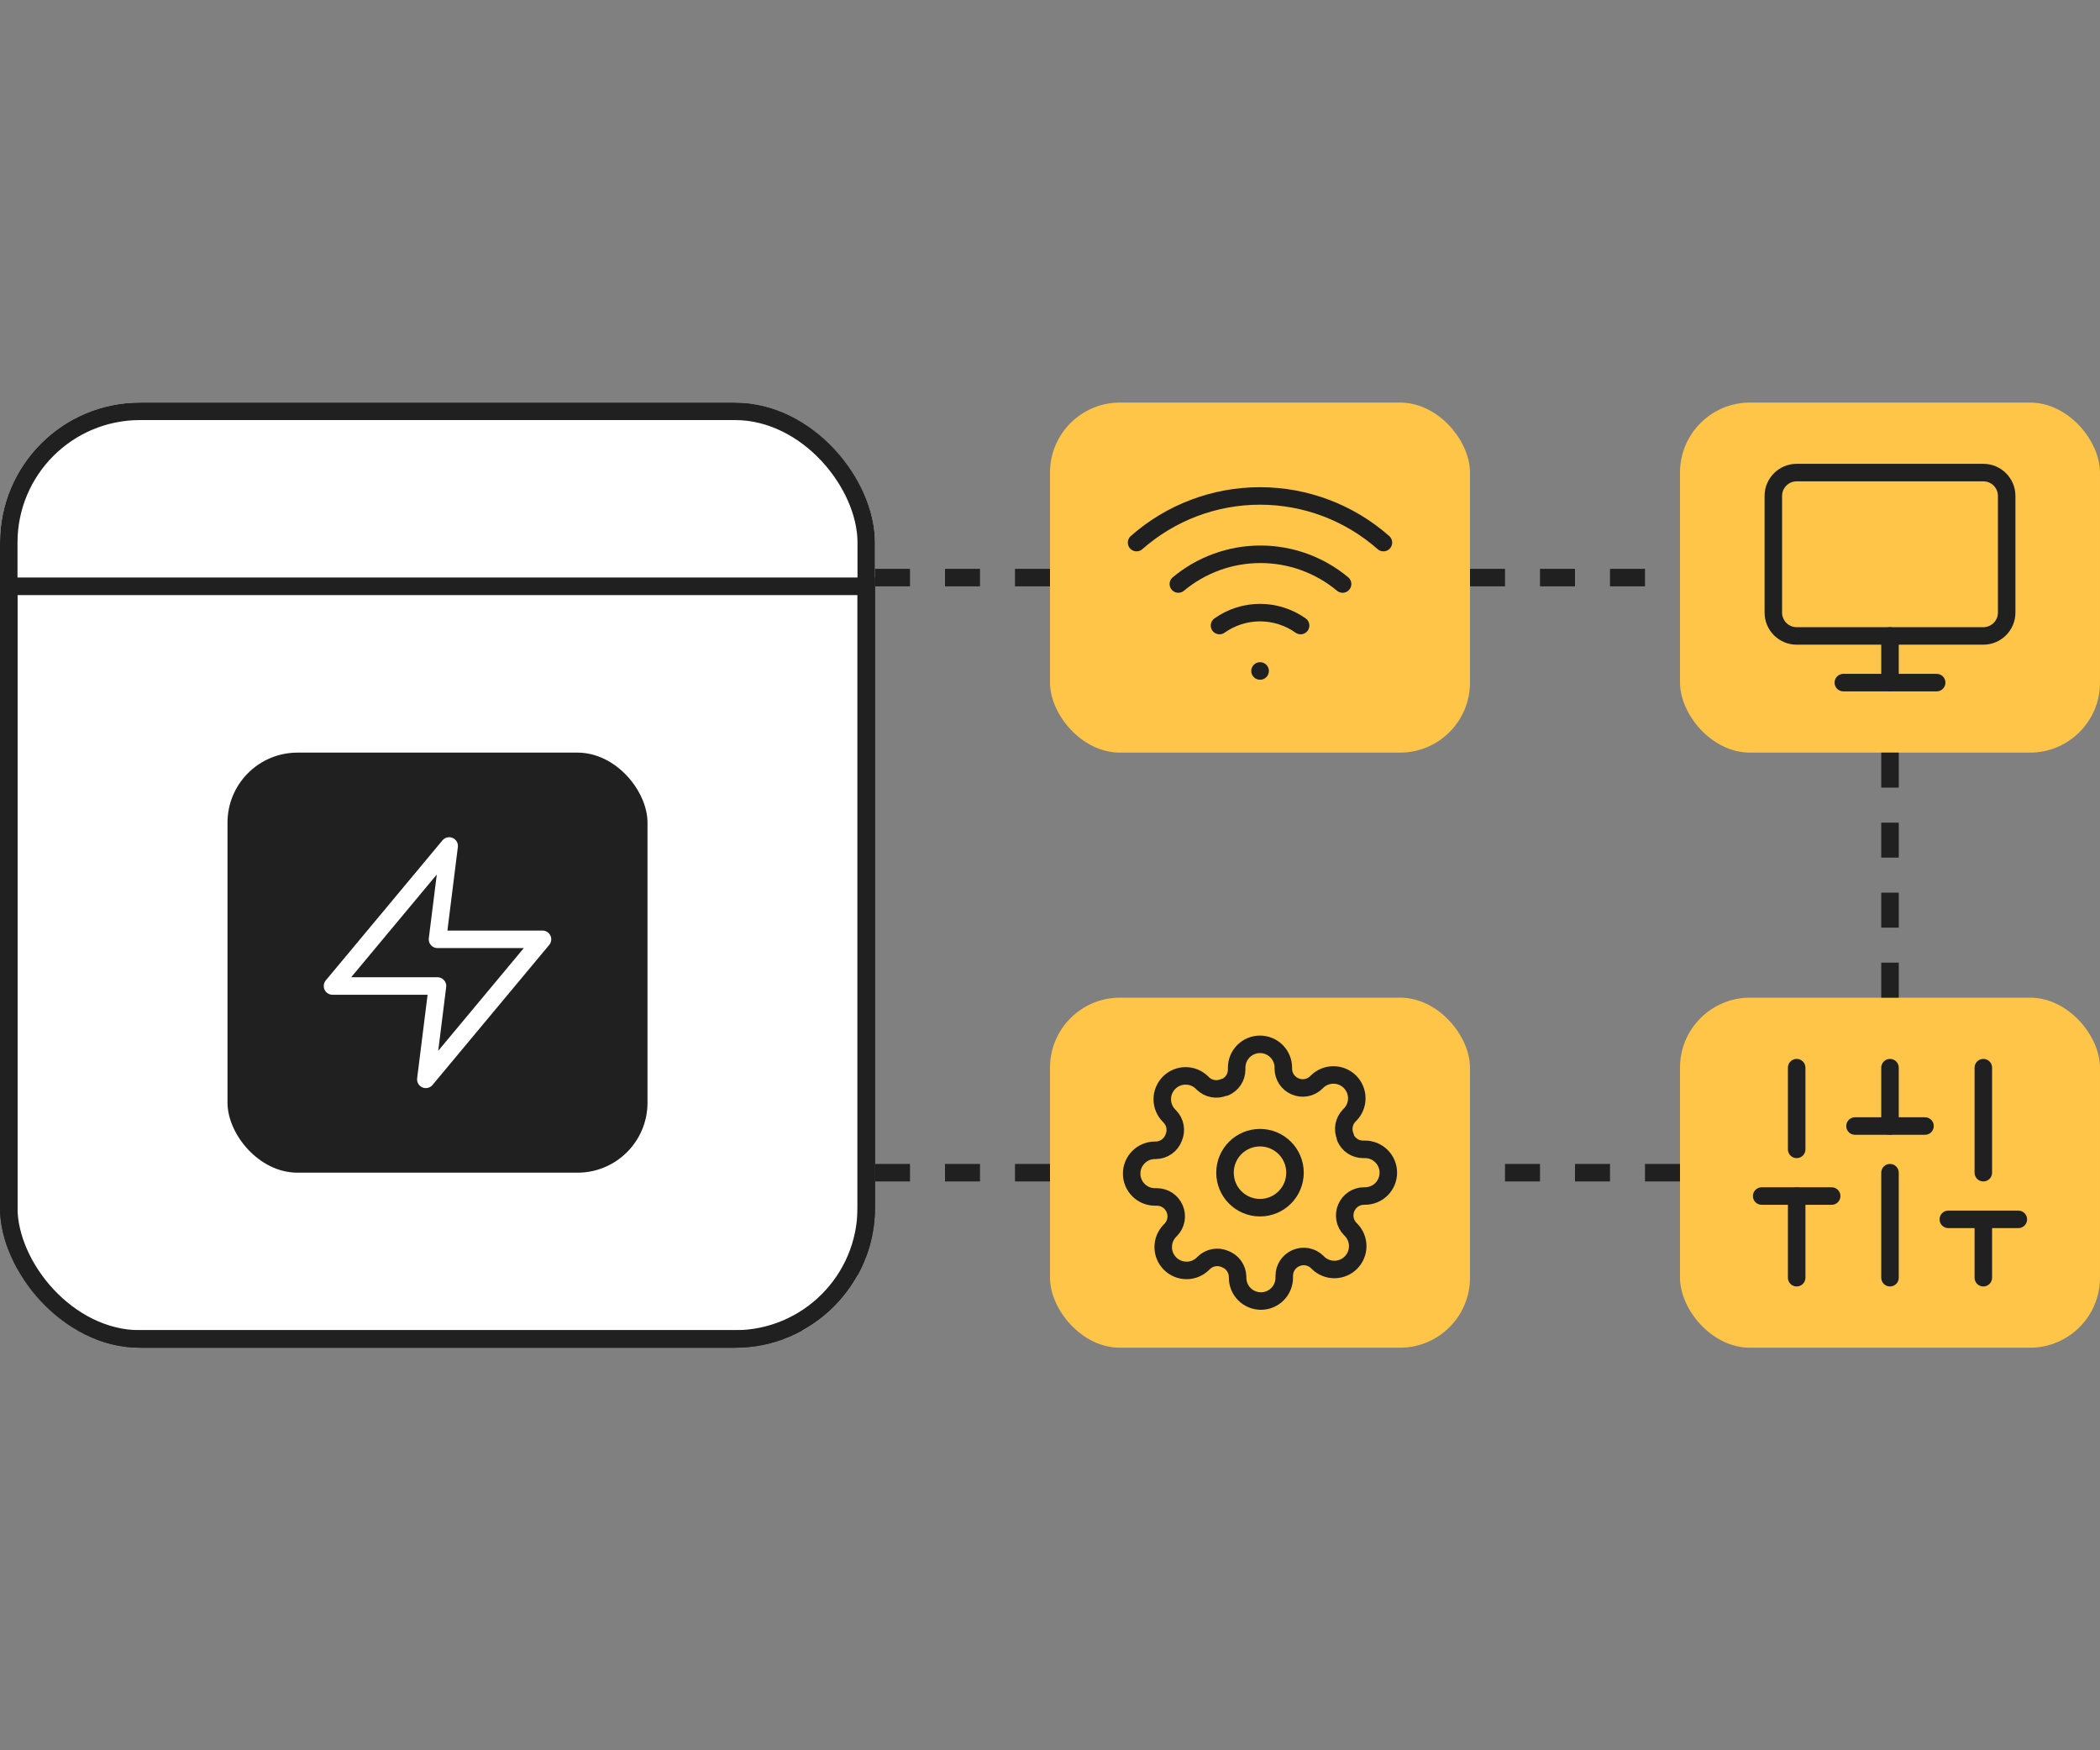 <?xml version="1.0" encoding="UTF-8"?>
<svg xmlns="http://www.w3.org/2000/svg" width="120" height="100" viewBox="0 0 120 100" fill="none">
  <rect x="0" y="0" width="120" height="100" fill="#808080" stroke="none"/>
  <g clip-path="url(#clip0_261_1579)">
    <path d="M0 23H50V33H0V23Z" fill="white"></path>
    <path d="M0.5 33.5H49.5V76.5H0.5V33.5Z" fill="white"></path>
    <rect x="13" y="43" width="24" height="24" rx="4" fill="#202020"></rect>
    <path d="M25.667 48.334L19 56.334H25L24.333 61.667L31 53.667H25L25.667 48.334Z" stroke="white" stroke-linecap="round" stroke-linejoin="round"></path>
    <path d="M0.5 33.5H49.5V76.5H0.5V33.5Z" stroke="#202020"></path>
  </g>
  <rect x="0.5" y="23.5" width="49" height="53" rx="7.5" stroke="#202020"></rect>
  <rect x="96" y="23" width="24" height="20" rx="4" fill="#FEC549"></rect>
  <path d="M113.333 27H102.667C101.93 27 101.333 27.597 101.333 28.333V35C101.333 35.736 101.93 36.333 102.667 36.333H113.333C114.07 36.333 114.667 35.736 114.667 35V28.333C114.667 27.597 114.07 27 113.333 27Z" stroke="#202020" stroke-linecap="round" stroke-linejoin="round"></path>
  <path d="M105.333 39H110.667" stroke="#202020" stroke-linecap="round" stroke-linejoin="round"></path>
  <path d="M108 36.334V39" stroke="#202020" stroke-linecap="round" stroke-linejoin="round"></path>
  <rect x="60" y="23" width="24" height="20" rx="4" fill="#FEC549"></rect>
  <path d="M67.334 33.367C68.651 32.269 70.312 31.668 72.027 31.668C73.742 31.668 75.403 32.269 76.72 33.367" stroke="#202020" stroke-linecap="round" stroke-linejoin="round"></path>
  <path d="M64.947 31C66.895 29.282 69.403 28.335 72 28.335C74.597 28.335 77.105 29.282 79.053 31" stroke="#202020" stroke-linecap="round" stroke-linejoin="round"></path>
  <path d="M69.686 35.74C70.363 35.259 71.173 35.001 72.003 35.001C72.833 35.001 73.643 35.259 74.32 35.74" stroke="#202020" stroke-linecap="round" stroke-linejoin="round"></path>
  <path d="M72 38.334H72.007" stroke="#202020" stroke-linecap="round" stroke-linejoin="round"></path>
  <rect x="96" y="57" width="24" height="20" rx="4" fill="#FEC549"></rect>
  <path d="M102.667 73V68.334" stroke="#202020" stroke-linecap="round" stroke-linejoin="round"></path>
  <path d="M102.667 65.667V61" stroke="#202020" stroke-linecap="round" stroke-linejoin="round"></path>
  <path d="M108 73V67" stroke="#202020" stroke-linecap="round" stroke-linejoin="round"></path>
  <path d="M108 64.333V61" stroke="#202020" stroke-linecap="round" stroke-linejoin="round"></path>
  <path d="M113.333 73V69.666" stroke="#202020" stroke-linecap="round" stroke-linejoin="round"></path>
  <path d="M113.333 67V61" stroke="#202020" stroke-linecap="round" stroke-linejoin="round"></path>
  <path d="M100.667 68.334H104.667" stroke="#202020" stroke-linecap="round" stroke-linejoin="round"></path>
  <path d="M106 64.334H110" stroke="#202020" stroke-linecap="round" stroke-linejoin="round"></path>
  <path d="M111.333 69.666H115.333" stroke="#202020" stroke-linecap="round" stroke-linejoin="round"></path>
  <rect x="60" y="57" width="24" height="20" rx="4" fill="#FEC549"></rect>
  <g clip-path="url(#clip1_261_1579)">
    <path d="M72 69C73.105 69 74 68.105 74 67C74 65.895 73.105 65 72 65C70.895 65 70 65.895 70 67C70 68.105 70.895 69 72 69Z" stroke="#202020" stroke-linecap="round" stroke-linejoin="round"></path>
    <path d="M76.933 69C76.844 69.201 76.818 69.424 76.857 69.64C76.896 69.856 76.999 70.056 77.153 70.213L77.193 70.253C77.317 70.377 77.415 70.524 77.483 70.686C77.55 70.848 77.584 71.021 77.584 71.197C77.584 71.372 77.55 71.545 77.483 71.707C77.415 71.869 77.317 72.016 77.193 72.14C77.069 72.264 76.922 72.362 76.76 72.429C76.599 72.496 76.425 72.531 76.25 72.531C76.075 72.531 75.901 72.496 75.739 72.429C75.577 72.362 75.43 72.264 75.306 72.14L75.266 72.1C75.109 71.946 74.91 71.843 74.694 71.804C74.477 71.765 74.254 71.791 74.053 71.88C73.856 71.964 73.688 72.105 73.569 72.284C73.451 72.462 73.387 72.672 73.386 72.886V73C73.386 73.353 73.246 73.693 72.996 73.943C72.746 74.193 72.407 74.333 72.053 74.333C71.7 74.333 71.36 74.193 71.11 73.943C70.86 73.693 70.72 73.353 70.72 73V72.94C70.715 72.719 70.643 72.505 70.515 72.326C70.386 72.146 70.207 72.009 70 71.933C69.799 71.844 69.576 71.818 69.359 71.857C69.143 71.896 68.944 71.999 68.787 72.153L68.746 72.193C68.623 72.317 68.476 72.415 68.314 72.483C68.152 72.55 67.978 72.584 67.803 72.584C67.628 72.584 67.454 72.55 67.293 72.483C67.131 72.415 66.984 72.317 66.86 72.193C66.736 72.069 66.638 71.922 66.57 71.76C66.503 71.599 66.469 71.425 66.469 71.25C66.469 71.075 66.503 70.901 66.57 70.739C66.638 70.577 66.736 70.43 66.86 70.306L66.9 70.266C67.053 70.109 67.157 69.91 67.196 69.694C67.235 69.477 67.209 69.254 67.12 69.053C67.035 68.856 66.895 68.688 66.716 68.569C66.537 68.451 66.328 68.387 66.113 68.386H66C65.646 68.386 65.307 68.246 65.057 67.996C64.807 67.746 64.666 67.407 64.666 67.053C64.666 66.7 64.807 66.36 65.057 66.11C65.307 65.86 65.646 65.72 66 65.72H66.06C66.281 65.715 66.495 65.643 66.674 65.515C66.854 65.386 66.99 65.207 67.067 65C67.155 64.799 67.182 64.576 67.142 64.359C67.103 64.143 67 63.944 66.847 63.786L66.806 63.746C66.683 63.623 66.584 63.476 66.517 63.314C66.45 63.152 66.415 62.978 66.415 62.803C66.415 62.628 66.45 62.454 66.517 62.293C66.584 62.131 66.683 61.984 66.806 61.86C66.93 61.736 67.077 61.638 67.239 61.57C67.401 61.503 67.575 61.469 67.75 61.469C67.925 61.469 68.099 61.503 68.26 61.57C68.422 61.638 68.569 61.736 68.693 61.86L68.733 61.9C68.89 62.053 69.09 62.157 69.306 62.196C69.522 62.235 69.745 62.209 69.947 62.12H70C70.197 62.035 70.365 61.895 70.484 61.716C70.602 61.537 70.666 61.328 70.666 61.113V61C70.666 60.646 70.807 60.307 71.057 60.057C71.307 59.807 71.646 59.666 72 59.666C72.353 59.666 72.693 59.807 72.943 60.057C73.193 60.307 73.333 60.646 73.333 61V61.06C73.334 61.274 73.398 61.484 73.516 61.663C73.635 61.842 73.803 61.982 74 62.066C74.201 62.155 74.424 62.182 74.64 62.142C74.856 62.103 75.056 62 75.213 61.846L75.253 61.806C75.377 61.682 75.524 61.584 75.686 61.517C75.848 61.45 76.021 61.416 76.197 61.416C76.372 61.416 76.545 61.45 76.707 61.517C76.869 61.584 77.016 61.682 77.14 61.806C77.264 61.93 77.362 62.077 77.429 62.239C77.496 62.401 77.531 62.575 77.531 62.75C77.531 62.925 77.496 63.099 77.429 63.26C77.362 63.422 77.264 63.569 77.14 63.693L77.1 63.733C76.946 63.89 76.843 64.09 76.804 64.306C76.765 64.522 76.791 64.745 76.88 64.947V65C76.964 65.197 77.105 65.365 77.284 65.484C77.462 65.602 77.672 65.666 77.886 65.666H78C78.353 65.666 78.693 65.807 78.943 66.057C79.193 66.307 79.333 66.646 79.333 67C79.333 67.353 79.193 67.693 78.943 67.943C78.693 68.193 78.353 68.333 78 68.333H77.94C77.725 68.334 77.516 68.398 77.337 68.516C77.158 68.635 77.018 68.803 76.933 69V69Z" stroke="#202020" stroke-linecap="round" stroke-linejoin="round"></path>
  </g>
  <path d="M84 33H96M108 43V57M96 67H84M60 33H50M60 67H50" stroke="#202020" stroke-dasharray="2 2"></path>
  <defs>
    <clipPath id="clip0_261_1579">
      <rect y="23" width="50" height="54" rx="8" fill="white"></rect>
    </clipPath>
    <clipPath id="clip1_261_1579">
      <rect width="16" height="16" fill="white" transform="translate(64 59)"></rect>
    </clipPath>
  </defs>
</svg>
